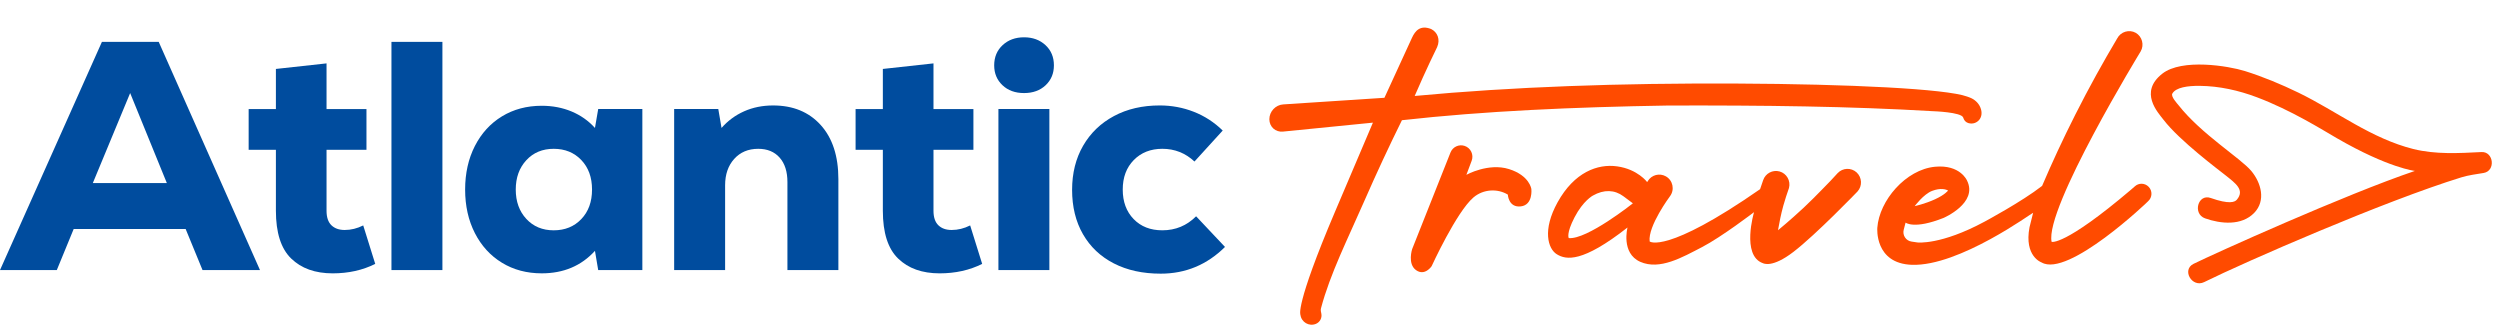 <svg width="302" height="40" viewBox="0 0 302 40" fill="none" xmlns="http://www.w3.org/2000/svg">
<path d="M15.723 11.242L11.214 22.112H20.154L15.723 11.242ZM24.466 32.627L22.427 27.665H8.9L6.861 32.627H0L12.311 5.059H19.173L31.407 32.627H24.466Z" fill="#004C9E"/>
<path d="M45.328 31.878C43.811 32.639 42.099 33.021 40.191 33.021C38.073 33.021 36.401 32.424 35.172 31.228C33.943 30.034 33.329 28.111 33.329 25.459V18.095H30.037V13.172H33.329V8.328L39.446 7.657V13.172H44.269V18.095H39.446V25.459C39.446 26.247 39.642 26.831 40.034 27.211C40.427 27.592 40.962 27.782 41.642 27.782C42.4 27.782 43.145 27.599 43.877 27.231L45.328 31.878Z" fill="#004C9E"/>
<path d="M47.288 5.058H53.443V32.625H47.288V5.058Z" fill="#004C9E"/>
<path d="M70.224 26.463C71.088 25.557 71.518 24.369 71.518 22.898C71.518 21.428 71.088 20.24 70.224 19.335C69.362 18.429 68.25 17.976 66.891 17.976C65.532 17.976 64.427 18.435 63.579 19.355C62.728 20.273 62.303 21.455 62.303 22.898C62.303 24.342 62.728 25.524 63.579 26.443C64.427 27.363 65.532 27.822 66.891 27.822C68.25 27.822 69.362 27.368 70.224 26.463ZM77.596 13.171V32.627H72.263L71.871 30.302C70.224 32.114 68.08 33.019 65.44 33.019C63.637 33.019 62.035 32.594 60.637 31.739C59.238 30.888 58.148 29.691 57.363 28.156C56.58 26.62 56.188 24.868 56.188 22.898C56.188 20.929 56.58 19.177 57.363 17.641C58.148 16.105 59.238 14.911 60.637 14.056C62.035 13.205 63.637 12.777 65.44 12.777C66.747 12.777 67.951 13.008 69.049 13.467C70.146 13.926 71.088 14.589 71.871 15.456L72.263 13.171H77.596Z" fill="#004C9E"/>
<path d="M99.14 15.101C100.564 16.676 101.276 18.856 101.276 21.64V32.627H95.121V21.994C95.121 20.733 94.808 19.749 94.18 19.04C93.552 18.33 92.69 17.976 91.592 17.976C90.39 17.976 89.422 18.384 88.691 19.198C87.958 20.011 87.593 21.074 87.593 22.387V32.627H81.438V13.171H86.77L87.161 15.456C87.919 14.59 88.828 13.919 89.887 13.447C90.946 12.974 92.114 12.739 93.395 12.739C95.8 12.739 97.715 13.527 99.14 15.101Z" fill="#004C9E"/>
<path d="M118.646 31.878C117.129 32.639 115.418 33.021 113.51 33.021C111.392 33.021 109.72 32.424 108.491 31.228C107.261 30.034 106.648 28.111 106.648 25.459V18.095H103.355V13.172H106.648V8.328L112.765 7.657V13.172H117.588V18.095H112.765V25.459C112.765 26.247 112.961 26.831 113.353 27.211C113.746 27.592 114.28 27.782 114.961 27.782C115.718 27.782 116.463 27.599 117.196 27.231L118.646 31.878Z" fill="#004C9E"/>
<path d="M120.609 13.171H126.764V32.625H120.609V13.171ZM121.099 10.296C120.433 9.666 120.098 8.866 120.098 7.894C120.098 6.896 120.438 6.082 121.118 5.452C121.797 4.822 122.661 4.506 123.706 4.506C124.751 4.506 125.613 4.822 126.294 5.452C126.973 6.082 127.313 6.896 127.313 7.894C127.313 8.866 126.98 9.666 126.314 10.296C125.647 10.926 124.777 11.242 123.706 11.242C122.634 11.242 121.765 10.926 121.099 10.296Z" fill="#004C9E"/>
<path d="M134.549 31.818C132.942 30.992 131.7 29.817 130.824 28.293C129.947 26.771 129.51 24.985 129.51 22.937C129.51 20.916 129.954 19.137 130.843 17.601C131.731 16.066 132.974 14.871 134.569 14.018C136.162 13.164 138.005 12.738 140.097 12.738C141.534 12.738 142.907 12.993 144.214 13.505C145.52 14.018 146.685 14.772 147.703 15.77L144.293 19.511C143.195 18.487 141.901 17.975 140.411 17.975C139 17.975 137.848 18.428 136.96 19.334C136.071 20.24 135.627 21.428 135.627 22.899C135.627 24.369 136.064 25.556 136.941 26.462C137.816 27.368 138.973 27.821 140.411 27.821C142.005 27.821 143.364 27.257 144.489 26.128L147.979 29.83C145.808 31.983 143.22 33.058 140.215 33.058C138.044 33.058 136.156 32.646 134.549 31.818Z" fill="#004C9E"/>
<path d="M165.849 14.815L154.982 15.897C154.078 15.988 153.337 15.313 153.337 14.4C153.337 13.477 154.088 12.672 155.005 12.613L167.238 11.813L170.567 4.565C170.955 3.722 171.559 2.989 172.88 3.505C173.658 3.892 174.003 4.776 173.609 5.685C173.021 6.887 172.438 8.125 171.861 9.401C171.528 10.138 171.206 10.868 170.894 11.592C182.687 10.482 195.713 10.029 209.794 10.093C223.372 10.155 235.107 10.729 237.636 11.665L237.915 11.768C238.487 11.976 238.975 12.393 239.216 12.953C239.764 14.224 238.769 15.13 237.836 14.882C237.836 14.882 237.331 14.81 237.156 14.206C236.961 13.54 233.489 13.432 233.489 13.432C223.551 12.841 212.978 12.715 201.51 12.747C190.075 12.939 179.359 13.404 169.353 14.521C167.816 17.632 166.287 20.903 164.788 24.331C162.841 28.785 160.669 33.098 159.575 37.243C159.543 37.364 159.54 37.489 159.564 37.611L159.619 37.888C159.722 38.407 159.443 38.927 158.955 39.126C158.126 39.463 157.205 38.92 157.093 38.03C157.093 38.03 156.382 37.065 161.283 25.546C162.437 22.835 165.849 14.815 165.849 14.815Z" fill="#FF4B00"/>
<path d="M183.714 24.931C185.208 24.758 184.988 22.839 184.988 22.839C184.988 22.839 184.792 21.214 182.293 20.426C179.794 19.64 177.14 21.117 177.14 21.117L177.777 19.419C178.054 18.689 177.669 17.874 176.931 17.626C176.241 17.393 175.49 17.742 175.22 18.421L170.588 30.091C170.588 30.091 170.001 31.88 171.062 32.634C172.124 33.389 172.94 32.158 172.94 32.158C172.94 32.158 175.943 25.593 177.999 23.846C179.197 22.83 180.912 22.761 182.145 23.508C182.145 23.508 182.22 25.104 183.714 24.931Z" fill="#FF4B00"/>
<path d="M189.505 28.761C189.505 28.761 189.175 28.233 190.206 26.25C191.251 24.236 192.418 23.627 192.418 23.627C193.761 22.863 195.047 22.922 196.101 23.703L197.251 24.562C197.251 24.562 191.709 28.973 189.505 28.761ZM224.279 20.826C223.619 20.223 222.599 20.264 221.986 20.916L221.131 21.84C219.734 23.278 218.348 24.728 216.681 26.185C216.031 26.754 215.413 27.304 214.783 27.814C214.942 26.901 215.135 25.895 215.425 24.847C215.643 24.083 215.873 23.373 216.109 22.71C216.339 21.84 215.825 20.945 214.965 20.709C214.133 20.483 213.267 20.945 212.99 21.762L212.619 22.852C201.23 30.773 199.279 29.169 199.279 29.169C199.043 27.316 201.731 23.711 201.731 23.711C202.327 22.922 202.091 21.78 201.23 21.3C200.47 20.875 199.514 21.122 199.061 21.862L198.978 21.998C198.978 21.998 197.846 20.448 195.364 20.098C192.978 19.76 190.171 20.809 188.162 24.426C186.286 27.807 187.006 30.058 188.055 30.708C189.186 31.413 191.162 31.751 196.603 27.482C196.603 27.482 195.789 30.578 198.141 31.627C200.499 32.668 203.228 31.082 205.605 29.851C207.98 28.619 211.888 25.628 211.888 25.628C211.888 25.628 210.332 30.851 212.942 31.787C213.043 31.822 214.069 32.407 216.645 30.43C219.386 28.328 224.385 23.135 224.385 23.135C224.992 22.466 224.938 21.437 224.279 20.826Z" fill="#FF4B00"/>
<path d="M300.027 20.893C299.12 21.047 298.208 21.155 297.328 21.425C288.013 24.299 271.263 31.608 266.265 34.077C264.8 34.8 263.514 32.597 264.982 31.871C267.41 30.671 283.343 23.479 291.723 20.647C291.723 20.647 288.538 20.304 282.291 16.693C280.496 15.654 276.762 13.307 272.632 11.749C270.422 10.916 268.095 10.396 265.734 10.372C264.276 10.356 262.844 10.554 262.416 11.308C262.215 11.666 263.018 12.52 263.184 12.73C265.919 16.204 270.656 19.094 271.957 20.653C273.145 22.079 273.753 24.229 272.304 25.719C270.768 27.299 268.264 27.044 266.376 26.378C264.839 25.835 265.504 23.369 267.051 23.916C269.287 24.705 269.96 24.42 270.21 24.124C271.211 22.941 270.024 22.123 268.862 21.192C268.045 20.538 263.3 17.006 261.357 14.473C260.675 13.585 258.36 11.143 261.199 8.906C263.569 7.038 269.183 7.958 271.18 8.581C273.375 9.267 275.585 10.19 277.654 11.194C279.995 12.33 282.198 13.724 284.467 14.993C286.702 16.247 289.04 17.38 291.536 18.003C294.225 18.672 297.031 18.506 299.77 18.368C301.239 18.295 301.502 20.642 300.027 20.893Z" fill="#FF4B00"/>
<path d="M233.399 23.06C234.437 22.663 235.091 22.878 235.327 23.019C235.327 23.019 234.967 23.517 233.765 24.067C232.563 24.624 231.295 24.901 231.295 24.901C231.295 24.901 232.368 23.451 233.399 23.06ZM259.554 22.563C259.319 22.32 259.007 22.196 258.694 22.196C258.411 22.196 258.128 22.296 257.905 22.498L257.415 22.924C249.327 29.793 247.835 29.212 247.835 29.212C246.981 25.203 258.593 6.209 258.593 6.209C259.048 5.428 258.771 4.409 257.998 3.966C257.209 3.522 256.183 3.824 255.759 4.64C254.078 7.465 252.375 10.525 250.707 13.829C249.197 16.814 247.865 19.697 246.686 22.456C244.245 24.363 239.731 26.778 239.731 26.778C234.46 29.621 231.637 29.29 231.637 29.29L230.912 29.182C230.24 29.088 229.798 28.419 229.969 27.756L230.193 26.891C230.221 26.903 231.23 27.732 234.772 26.329C234.772 26.329 238.982 24.534 237.614 21.805C237.614 21.805 236.794 19.857 233.759 20.142C230.205 20.479 227.015 24.238 226.78 27.512C226.78 27.512 226.409 31.835 230.96 31.99C236.694 32.184 245.531 25.665 245.601 25.706L245.165 27.454C244.494 30.989 246.627 31.705 246.627 31.705C249.822 33.576 259.508 24.327 259.49 24.309C260.003 23.854 260.038 23.06 259.554 22.563Z" fill="#FF4B00"/>
</svg>
